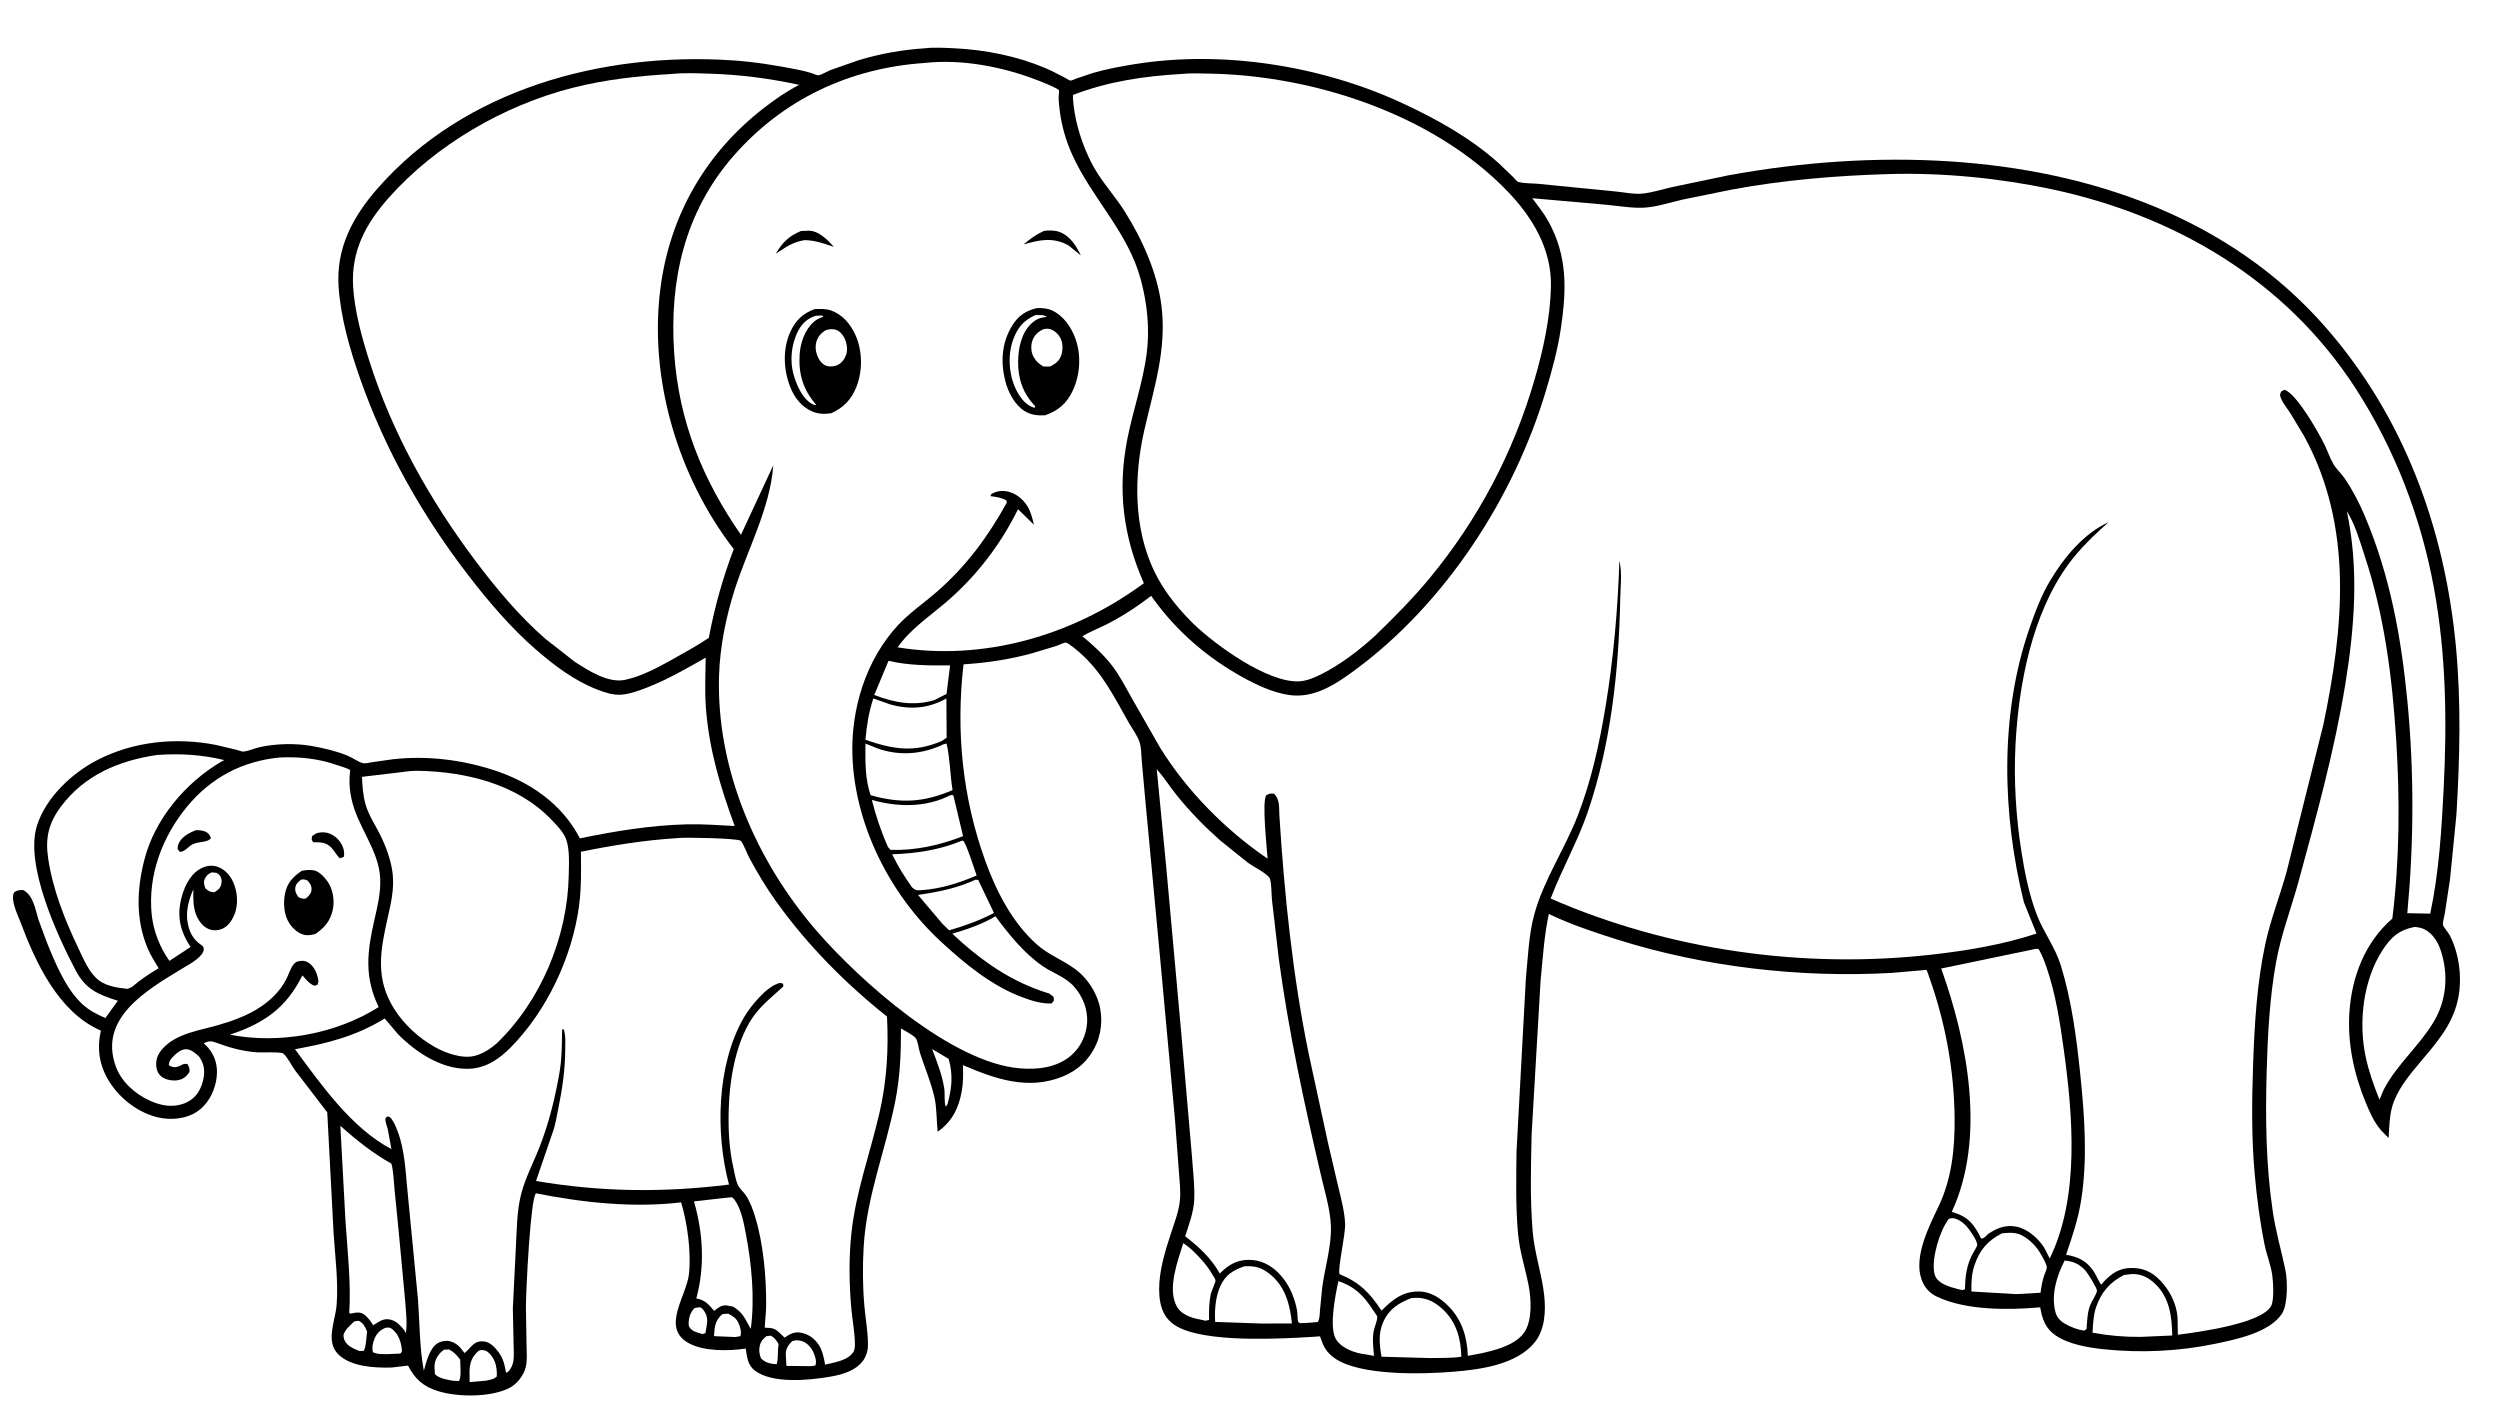 <svg version="1.1" xmlns="http://www.w3.org/2000/svg" style="display: block;" viewBox="0 0 2048 1152" width="1820" height="1024">
<path transform="translate(0,0)" fill="rgb(255,255,255)" d="M -0 -0 L 2048 0 L 2048 1152 L -0 1152 L -0 -0 z"/>
<path transform="translate(0,0)" fill="rgb(0,0,0)" d="M 757.57 39.421 C 765.148 38.504 774.27 39.048 781.918 39.423 C 807.203 40.663 832.885 45.727 856.281 55.607 C 861.662 57.88 866.872 60.672 872.067 63.341 C 873.139 63.892 876.117 65.861 877.037 65.909 C 877.835 65.95 880.899 64.493 881.806 64.169 L 895.321 59.659 C 906.446 56.378 918.232 54.233 929.681 52.393 C 1001.9 40.782 1082.82 53.756 1148.84 84.397 C 1177.11 97.516 1204.61 112.795 1227.93 133.731 L 1239.72 145.044 C 1240.5 145.812 1242.55 148.389 1243.44 148.738 C 1247.39 150.28 1255.63 149.947 1260.06 150.443 L 1323.32 156.694 C 1330.2 157.305 1337.92 159.075 1344.76 158.511 C 1352.91 157.838 1361.85 154.915 1369.9 153.093 L 1416.44 143.382 C 1475.75 132.593 1537.11 128.173 1597.29 132.065 C 1712.97 139.545 1826.49 178.314 1904.7 267.443 C 1969.26 341.022 2002.64 432.34 2011.86 529.144 C 2016.23 575.053 2015.08 621.046 2012.32 667.004 L 2007.09 719.878 L 2002.82 747.959 C 2002.42 750.515 2001 755.137 2001.28 757.593 C 2001.41 758.766 2005.88 764.207 2006.8 765.993 C 2014.99 781.81 2017.32 802.567 2013.26 819.865 C 2008.43 840.491 1995.16 855.092 1981.9 870.857 C 1973.31 881.074 1963.56 892.986 1959.78 906.055 C 1957.39 914.342 1957.31 923.532 1956.75 932.09 L 1950.83 926.121 C 1944.97 919.435 1941.35 911.202 1938 903.069 C 1928.35 879.691 1922.9 854.353 1924.64 828.973 C 1926.65 799.685 1937.4 771.81 1959.8 752.353 C 1965.76 704.427 1966.03 654.762 1963 606.589 C 1959.76 554.994 1953.38 504.265 1937.07 455 C 1933.05 442.874 1929.34 429.373 1922.5 418.538 C 1932.5 465.264 1928.95 513.192 1921.35 559.937 C 1912.47 614.611 1897.7 667.965 1883.15 721.343 C 1876.98 743.972 1868.61 765.44 1864.45 788.684 C 1859.25 817.739 1857.73 847.486 1856.88 876.952 C 1855.76 915.433 1856.2 954.308 1861.88 992.452 C 1864.3 1008.78 1868.82 1024.12 1872.19 1040.17 C 1873.99 1048.76 1874.39 1068.54 1869.28 1076.18 C 1859.02 1091.52 1831.96 1097.09 1815.01 1100.62 C 1785.01 1106.88 1753.97 1108.36 1723.5 1105.17 C 1710.81 1103.84 1694.79 1101.21 1684.02 1093.87 C 1675.49 1088.06 1672.97 1080.38 1671.33 1070.81 C 1645.64 1073.1 1611.15 1073.48 1587.17 1062.3 C 1580.65 1059.26 1576.45 1054.65 1574.07 1047.83 C 1567.6 1029.3 1580.3 1004.43 1588.13 988.017 C 1598.94 965.367 1601.46 940.542 1601.21 915.716 C 1600.83 876.981 1593.77 838.043 1580.83 801.552 C 1580.54 800.734 1578.54 794.586 1578.16 794.357 C 1577.99 794.249 1575.58 794.622 1575.08 794.674 L 1549.19 796.889 C 1474.71 801.06 1396.05 791.991 1324.96 769.576 C 1305.83 763.543 1286.94 757.246 1268.8 748.597 C 1264.95 766.44 1263.87 784.859 1262.06 803 L 1254.73 928.49 C 1254.09 955.322 1253.35 982.095 1255.58 1008.88 C 1257.08 1026.72 1263.1 1043.36 1265.01 1061.05 C 1266.4 1073.96 1265.64 1089.27 1257.07 1099.72 C 1242.23 1117.8 1212.83 1121.74 1190.91 1123.56 C 1165.88 1125.63 1113.59 1127.2 1092.95 1112.21 C 1088.48 1108.97 1085.4 1105.2 1083.38 1100.09 L 1081.59 1095.29 C 1081.51 1095.07 1081.57 1094.71 1081.35 1094.62 C 1081 1094.47 1078.3 1094.82 1077.76 1094.86 L 1063.23 1095.7 C 1039.37 1096.83 978.356 1099.53 959.814 1083.47 C 957.797 1081.73 955.957 1079.75 954.548 1077.48 C 950.64 1071.17 949.583 1063.49 949.565 1056.2 C 949.527 1040.55 954.518 1024.64 959.356 1009.89 C 962.301 1000.91 965.719 992.233 966.618 982.751 C 967.343 975.12 966.195 966.659 965.699 958.99 L 962.517 916.795 L 950.412 785.228 L 938.156 654.43 L 935.34 623.309 C 934.899 618.457 935.067 612.852 933.65 608.19 C 932.013 602.804 927.309 596.486 924.49 591.511 C 912.74 570.776 903.008 550.824 884.803 534.717 C 883.029 533.148 875.063 526.358 873.044 526.276 C 871.482 526.212 866.982 528.443 865.317 529.021 L 845.716 534.967 C 827.3 540.055 808.38 542.895 789.336 544.076 C 782.962 598.625 788.412 653.161 807.098 704.977 C 816.116 729.987 829.281 755.683 849.413 773.577 C 859.003 782.1 870.357 786.146 880.462 793.5 C 888.755 799.535 894.951 807.904 898.751 817.397 C 903.488 829.234 903.248 843.175 898.23 854.896 C 892.775 867.638 883.062 876.759 870.285 881.862 C 842.008 893.154 815.254 883.73 788.827 872.4 C 789.054 879.661 789.185 886.337 787.919 893.523 C 785.454 907.524 779.98 918.667 768.158 926.971 C 767.057 917.473 767.594 907.947 765.44 898.546 C 762.616 886.22 757.521 874.431 753.654 862.41 C 752.722 859.511 751.941 853.031 750.438 850.704 C 748.704 848.019 741.005 844.192 738.087 842.346 C 738.101 863.047 737.368 882.297 733.267 902.656 C 725.258 942.418 709.931 980.166 707.532 1021.03 C 706.574 1037.36 706.688 1053.69 708.128 1069.99 C 709.056 1080.5 711.137 1091.38 711.023 1101.92 C 710.99 1104.96 710.538 1107.63 709.278 1110.4 L 708.998 1111 C 708.5 1112.1 708.034 1113.14 707.319 1114.13 C 700.956 1122.93 689.949 1125.96 679.749 1127.7 C 662.811 1130.58 632.997 1133.61 618.5 1122.72 C 612.449 1118.17 611.932 1111.52 610.911 1104.6 C 597.149 1106.69 576.743 1107.06 564.231 1100.19 C 541.232 1087.55 562.422 1061.72 564.396 1043.56 C 566.326 1025.8 563.168 1002.09 557.983 984.837 C 518.915 989.504 477.458 985.086 439.108 977.424 C 434.537 981.073 430.806 1058.13 430.83 1071 L 431.355 1102.11 C 431.461 1107.82 432.071 1114.72 430.57 1120.26 C 428.779 1126.87 423.608 1133.59 417.5 1136.76 C 402.174 1144.72 374.946 1144.51 358.584 1139.4 C 346.686 1135.69 339.824 1129.38 334.262 1118.56 L 320.778 1120.14 C 306.988 1120.51 287.486 1119.61 277.078 1109.29 C 266.404 1098.71 274.744 1081.84 275.75 1069 C 277.254 1049.79 274.562 1029.59 273.294 1010.39 L 268.089 911.134 L 241.612 876.542 C 239.115 873.116 235.092 865.181 231.998 862.898 C 229.95 861.387 213.936 862.197 210.48 861.947 C 198.941 861.111 188.191 858.142 177.408 854.12 C 172.858 852.422 171.119 852.536 166.821 854.5 C 169.045 856.425 170.921 858.415 172.578 860.858 C 177.704 868.414 178.686 876.655 176.992 885.5 C 175.107 895.341 169.793 905.073 161.247 910.651 C 152.274 916.507 140.154 917.629 129.831 915.317 C 113.761 911.718 98.714 900.281 89.9 886.5 C 81.356 873.14 79.28 859.41 82.621 844.145 L 81.856 843.807 C 47.637 828.51 29.104 788.177 16.691 755.069 C 14.239 748.529 8.516 737.446 11.5 730.896 C 14.565 728.953 15.508 728.994 19 728.993 C 27.503 733.433 28.843 744.833 31.531 753.231 L 38.238 771.44 C 45.048 788.341 53.749 809.667 67.274 822.286 C 72.858 827.496 79.411 830.879 86.367 833.833 L 96.528 819.688 C 80.558 814.607 70.217 810.443 61.984 794.795 C 47.043 766.396 19.999 708.2 30.352 675.976 C 37.657 653.236 58.717 633.339 79.516 622.596 C 109.511 607.103 144.122 603.682 177.057 610.137 L 193.75 614.102 C 195.028 614.43 198.183 615.686 199.381 615.557 C 203.652 615.1 208.628 612.815 212.952 611.865 C 225.876 609.025 241.77 608.648 254.767 610.879 C 264.852 612.611 275.368 615.059 284.862 618.96 C 288.608 620.5 293.98 624.412 297.667 625.103 C 299.392 625.427 302.921 624.54 304.758 624.265 L 322.121 621.807 C 349.726 618.798 377.553 622.123 403.936 630.56 C 433.822 640.118 460.48 658.343 475.057 686.656 C 504.266 680.648 532.547 675.954 562.442 675.159 C 575.535 674.811 588.793 675.866 601.871 676.527 C 590.143 644.622 580.84 613.88 578.286 579.745 C 577.267 566.12 577.875 552.265 578.105 538.613 C 562.642 547.342 547.148 556.383 530.58 562.876 C 523.77 565.546 516.276 568.35 508.963 568.945 C 502.506 569.47 495.258 567.105 489.317 564.783 C 470.33 557.363 454.385 545.263 439.064 532.025 C 418.7 514.429 400.221 492.657 383.84 471.404 C 346.103 422.447 315.513 368.515 295.042 310.136 C 286.615 286.102 279.119 260.336 277.373 234.797 C 275.22 203.309 288.877 177.597 309.062 154.492 C 380.772 72.409 494.141 42.373 599.653 49.276 C 617.631 50.453 635.381 53.327 653.039 56.805 C 657.072 57.6 660.989 58.544 664.912 59.775 C 666.14 60.161 669.15 61.582 670.312 61.549 C 672.312 61.491 678.021 58.187 680.161 57.325 L 703.537 49.129 C 721.402 43.782 738.975 40.646 757.57 39.421 z"/>
<path transform="translate(0,0)" fill="rgb(255,255,255)" d="M 173.547 714.5 L 177.5 714.921 C 178.67 715.695 179.823 716.515 180.534 717.759 C 181.783 719.945 181.798 722.641 181.047 725 C 180.108 727.951 178.043 729.375 175.5 730.847 C 171.931 730.614 171.048 729.928 168.328 727.708 C 167.337 725.027 166.475 722.764 167.722 719.971 C 168.998 717.11 170.639 715.649 173.547 714.5 z"/>
<path transform="translate(0,0)" fill="rgb(255,255,255)" d="M 568.847 1071.5 C 570.356 1071.05 571.94 1070.93 573.5 1070.74 C 574.384 1071.19 575.055 1071.5 575.701 1072.29 C 581.254 1079.07 579.109 1084.01 577.886 1091.96 L 575.5 1092.74 C 572.878 1091.96 568.535 1090.9 566.5 1089.05 C 565.312 1087.97 564.22 1086.63 564.156 1085 C 563.956 1079.96 565.344 1075.23 568.847 1071.5 z"/>
<path transform="translate(0,0)" fill="rgb(255,255,255)" d="M 627.771 1094.5 L 631.5 1094.01 C 634.723 1095.92 636.003 1097.79 637.838 1101 C 636.829 1106.29 637.801 1112.39 636.302 1117.38 L 633.5 1117.22 C 629.436 1116.69 626.315 1115.52 623.411 1112.6 C 622.305 1109.74 621.792 1107.42 622.083 1104.33 C 622.517 1099.73 624.363 1097.38 627.771 1094.5 z"/>
<path transform="translate(0,0)" fill="rgb(255,255,255)" d="M 763.574 859.25 L 777.136 867.287 C 780.932 880.421 779.72 891.502 776.178 904.449 L 774.735 906.5 C 773.271 902.303 774.261 895.936 773.501 891.264 C 771.668 880.001 767.657 869.847 763.574 859.25 z"/>
<path transform="translate(0,0)" fill="rgb(255,255,255)" d="M 591.523 1076.5 C 593.117 1076.17 594.873 1076.14 596.5 1075.99 C 600.283 1077.89 603.023 1079.63 604.897 1083.57 C 606.366 1086.65 607.683 1091.22 606.482 1094.48 L 602.249 1095.16 L 584.91 1094.43 C 585.536 1086.49 585.483 1082.34 591.523 1076.5 z"/>
<path transform="translate(0,0)" fill="rgb(255,255,255)" d="M 290.076 1082.5 C 291.335 1081.96 292.653 1081.98 294 1081.9 C 297.949 1083.91 299.016 1086.82 300.746 1090.72 C 299.997 1095.21 300.106 1102.65 297.987 1106.5 L 294.49 1106.6 C 290.987 1105.23 287.431 1103.85 284.669 1101.21 C 282.38 1099.02 281.414 1096.68 281.365 1093.5 C 282.748 1088.9 286.732 1085.75 290.076 1082.5 z"/>
<path transform="translate(0,0)" fill="rgb(255,255,255)" d="M 316.016 1087.5 C 318.683 1087.41 319.313 1087.08 321.472 1088.8 C 326.342 1092.69 328.502 1099.01 329.154 1104.99 C 329.382 1107.09 329.382 1106.95 328 1108.69 L 317.904 1109.15 C 313.839 1109.09 309.191 1109.48 305.5 1107.6 C 304.621 1103.7 305.287 1100.1 306.823 1096.46 C 308.728 1091.94 311.531 1089.33 316.016 1087.5 z"/>
<path transform="translate(0,0)" fill="rgb(255,255,255)" d="M 649.054 1098.5 C 651.561 1097.55 654.581 1097.67 657.117 1098.56 C 661.447 1100.08 664.68 1103.85 666.485 1107.97 C 667.856 1111.09 669.185 1115.31 667.951 1118.5 L 664.5 1119.02 L 644.25 1118.81 L 643.689 1108.79 C 643.872 1104.44 645.97 1101.35 649.054 1098.5 z"/>
<path transform="translate(0,0)" fill="rgb(255,255,255)" d="M 363.788 1105.5 L 367.924 1105.33 C 371.995 1107.53 374.212 1110.01 376.98 1113.68 C 376.973 1118.43 378.198 1127.26 376 1131.23 L 370.776 1130.94 C 365.833 1129.94 359.702 1129.18 356.267 1125.5 C 356.119 1122.75 355.714 1119.52 356.16 1116.8 C 356.913 1112.23 360.034 1108.05 363.788 1105.5 z"/>
<path transform="translate(0,0)" fill="rgb(255,255,255)" d="M 392.021 1106.5 C 392.647 1106.2 392.854 1106.05 393.63 1105.94 C 396.776 1105.5 399.071 1106.57 401.185 1108.82 C 406.175 1114.14 407.208 1120.52 406.975 1127.5 C 404.275 1129.96 401.746 1130.05 398.226 1130.88 L 384.733 1132.07 L 384.64 1122.85 C 384.979 1115.66 386.662 1111.31 392.021 1106.5 z"/>
<path transform="translate(0,0)" fill="rgb(255,255,255)" d="M 1691.35 1032.5 C 1698.82 1033.19 1703.86 1035.5 1708.8 1041.23 C 1710.46 1043.16 1718.11 1055.48 1717.86 1057.29 C 1717.43 1060.32 1713.51 1065.84 1712.28 1069 C 1709.9 1075.13 1709.79 1082.01 1709.35 1088.5 L 1707.43 1089.97 C 1702.04 1089.18 1696 1086.94 1691.35 1084.14 C 1687.64 1081.91 1684.86 1078.88 1683.8 1074.65 L 1683.66 1074.06 C 1680.18 1060.31 1685.02 1044.72 1691.35 1032.5 z"/>
<path transform="translate(0,0)" fill="rgb(255,255,255)" d="M 1596.31 998.5 C 1597.29 997.903 1598.2 997.752 1599.34 997.781 C 1603.49 997.886 1607.88 1001.18 1610.66 1004.03 C 1613.06 1006.48 1619.79 1016.15 1619.75 1019.64 C 1619.74 1021.03 1616.26 1026.31 1615.46 1027.93 C 1610.88 1037.2 1609.89 1045.79 1609.73 1055.96 L 1607.5 1056.72 C 1601.84 1055.37 1594.24 1053.64 1589.47 1050.13 C 1586.38 1047.85 1584.9 1045.31 1584.37 1041.51 C 1582.71 1029.52 1588.96 1008.32 1596.31 998.5 z"/>
<path transform="translate(0,0)" fill="rgb(255,255,255)" d="M 799.115 720.5 L 801.333 720.673 L 814.249 747.733 C 802.634 753.904 790.12 758.356 777.5 761.969 L 772.05 756.64 L 752.009 732.973 C 768.272 730.637 784.149 727.449 799.115 720.5 z"/>
<path transform="translate(0,0)" fill="rgb(255,255,255)" d="M 969.337 1018.21 C 972.107 1020.08 974.712 1022.1 977.121 1024.41 C 983.234 1030.28 988.973 1036.6 993.201 1043.98 C 993.827 1045.08 995.618 1047.59 995.735 1048.64 C 995.928 1050.36 992.307 1057.68 991.79 1060.25 C 990.524 1066.53 990.3 1073.81 990.471 1080.23 L 990.5 1081.14 L 987.5 1081.8 L 978.629 1079.82 C 972.93 1078.24 966.844 1075.4 963.93 1069.96 C 956.14 1055.41 964.846 1032.69 969.337 1018.21 z"/>
<path transform="translate(0,0)" fill="rgb(255,255,255)" d="M 1096.45 1049.33 C 1102.08 1051.31 1106.82 1053.61 1111.48 1057.4 C 1117.17 1062.02 1121.24 1067.56 1125.18 1073.66 C 1125.89 1074.76 1127.89 1077.2 1128.17 1078.37 C 1128.73 1080.75 1125.9 1087.14 1125.37 1090 C 1124.13 1096.68 1124.95 1103.85 1125.6 1110.56 L 1114.66 1108.73 C 1107.35 1107.18 1098.62 1103.72 1094.5 1097.08 C 1088.51 1087.42 1094 1060.16 1096.45 1049.33 z"/>
<path transform="translate(0,0)" fill="rgb(255,255,255)" d="M 727.886 541.198 C 744.079 545.077 761.72 545.096 778.3 544.959 L 775.408 568.308 L 765.312 573.42 C 748.285 578.519 732.377 575.378 716.171 569.192 L 727.886 541.198 z"/>
<path transform="translate(0,0)" fill="rgb(255,255,255)" d="M 788.162 688.5 L 788.956 688.652 C 791.181 689.539 798.632 713.123 800.075 717.053 C 786.472 722.927 770.784 727.94 755.948 728.986 C 751.622 729.291 750.581 729.762 747.169 726.786 C 740.982 718.133 735.495 709.271 730.855 699.698 C 750.905 698.994 769.539 696.159 788.162 688.5 z"/>
<path transform="translate(0,0)" fill="rgb(255,255,255)" d="M 715.398 572.024 L 729.346 576.938 C 745.565 581.469 760.702 580.309 775.284 572.008 L 775.5 604.195 L 771.306 606.997 C 748.413 616.601 731.774 613.689 708.965 605.924 C 709.978 594.369 711.764 583.055 715.398 572.024 z"/>
<path transform="translate(0,0)" fill="rgb(255,255,255)" d="M 778.11 651.5 C 779.539 651.111 779.705 650.863 781.014 651.5 L 788.952 684.821 C 770.024 692.239 749.896 696.752 729.5 696.082 L 727.466 693.76 C 721.828 681.195 717.61 668.517 714.205 655.181 C 735.443 661.101 758.056 661.55 778.11 651.5 z"/>
<path transform="translate(0,0)" fill="rgb(255,255,255)" d="M 1019.33 1037.2 C 1028.15 1036.7 1033.75 1038.25 1040.67 1043.92 C 1053.07 1054.09 1056.78 1068.83 1058.35 1084.05 L 1032.75 1084.08 L 995.481 1082.81 C 994.856 1073.45 995.754 1061.96 999.7 1053.41 C 1004.03 1044.03 1010.07 1040.52 1019.33 1037.2 z"/>
<path transform="translate(0,0)" fill="rgb(255,255,255)" d="M 1640.14 1010.17 C 1643.46 1009.81 1647.19 1009.58 1650.5 1010.01 C 1657.71 1010.94 1664.84 1017.42 1669.1 1022.98 C 1670.93 1025.37 1676.71 1035.01 1676.75 1038.03 C 1676.77 1039.76 1674.86 1043.72 1674.3 1045.53 C 1672.92 1049.95 1672.19 1054.28 1671.64 1058.87 L 1651.72 1060.01 L 1615 1057.85 C 1614.83 1050.31 1615.09 1043.48 1617.53 1036.22 C 1621.74 1023.74 1628.47 1016.02 1640.14 1010.17 z"/>
<path transform="translate(0,0)" fill="rgb(255,255,255)" d="M 1156.27 1063.22 L 1159.98 1063.04 C 1168.75 1062.78 1176.09 1066.85 1182.32 1072.81 C 1193.19 1083.23 1196.82 1096.76 1197.11 1111.3 C 1188.72 1112.58 1179.6 1112.16 1171.1 1112.38 L 1131.75 1111.27 C 1130.04 1101.4 1128.99 1092.12 1133.23 1082.67 C 1137.96 1072.15 1145.93 1067.16 1156.27 1063.22 z"/>
<path transform="translate(0,0)" fill="rgb(255,255,255)" d="M 1739.98 1044.33 L 1746 1043.57 C 1753.76 1043.21 1759.84 1046.23 1765.36 1051.47 C 1777.37 1062.89 1779.22 1078.21 1779.49 1093.9 L 1753.44 1095.04 C 1740.19 1095.17 1727.21 1094 1714.18 1091.6 C 1714.63 1084.72 1714.83 1077.57 1717.02 1070.99 C 1721.19 1058.49 1728.41 1050.22 1739.98 1044.33 z"/>
<path transform="translate(0,0)" fill="rgb(255,255,255)" d="M 773.129 609.5 L 775.421 609 C 778.285 621.006 778.303 634.776 780.342 647.126 C 756.632 657.225 738.037 658.225 713.289 651.325 C 708.54 638.574 708.801 622.391 708.997 609.007 L 718.671 612.9 C 737.021 619.426 755.667 617.825 773.129 609.5 z"/>
<path transform="translate(0,0)" fill="rgb(255,255,255)" d="M 589.813 981.626 L 599.5 980.63 C 600.345 981.213 600.932 981.61 601.557 982.44 C 607.096 989.786 609.239 1001.31 610.916 1010.13 C 615.709 1035.32 618.443 1063.03 615.051 1088.5 C 610.311 1080.5 609.1 1075.46 600.531 1070.26 L 595.283 1069.27 C 591.035 1068.8 588.146 1071.26 585.053 1073.77 C 580.958 1068.9 577.933 1065.12 571.48 1063.77 L 570.417 1063.56 C 577.567 1037.14 576.017 1010.31 568.521 984.05 L 589.813 981.626 z"/>
<path transform="translate(0,0)" fill="rgb(255,255,255)" d="M 1978.08 759.187 C 1980.83 759.478 1983.47 759.806 1985.96 761.075 C 1993.5 764.9 1997.57 772.213 1999.97 780.064 C 2005.85 799.275 2004.01 819.659 1993.68 836.93 C 1981.81 856.779 1963.75 871.578 1952.81 892.35 L 1949.28 900.718 C 1944.69 889.347 1940.64 878.037 1938.04 866.026 C 1931.9 837.66 1935.76 802.513 1952.04 777.825 C 1959.03 767.226 1965.35 761.687 1978.08 759.187 z"/>
<path transform="translate(0,0)" fill="rgb(255,255,255)" d="M 278.816 922.183 C 291.776 933.701 305.492 944.674 320.659 953.15 C 322.373 959.69 322.49 966.999 323.144 973.753 L 326.483 1007.3 L 331.946 1065.87 C 332.509 1074.27 333.763 1083.69 332.5 1092.04 L 331.054 1089.38 C 328.042 1085.77 324.89 1082.17 320.136 1080.95 C 314.742 1079.58 311.489 1081.89 307.213 1084.56 L 306.574 1084.95 L 305.711 1085.5 C 303.87 1082.42 300.902 1078.33 297.843 1076.42 C 294.846 1074.54 291.552 1074.92 288.337 1075.81 C 287.192 1076.13 287.181 1075.92 286.124 1075.5 C 287.593 1050.47 284.752 1025.55 283.045 1000.59 L 278.816 922.183 z"/>
<path transform="translate(0,0)" fill="rgb(255,255,255)" d="M 128.606 618.338 C 147.587 616.988 165.295 618.063 183.789 622.522 L 181.322 623.784 C 151.883 641.041 126.768 670.869 118.245 704.208 C 112.038 728.487 111.082 752.884 120.846 776.47 C 123.233 782.236 126.781 787.671 129.964 793.028 C 122.305 797.612 115.043 802.339 108.321 808.234 C 107.15 808.945 105.765 809.41 104.5 809.943 C 96.707 809.109 87.671 807.873 81.217 803.121 C 73.239 797.245 68.541 785.773 64.375 777.04 C 53.17 753.556 43.302 728.929 39.452 703.046 C 36.998 686.554 39.659 674.388 49.86 660.684 C 69.167 634.747 97.566 622.89 128.606 618.338 z"/>
<path transform="translate(0,0)" fill="rgb(255,255,255)" d="M 1666.03 777.5 C 1667.86 777.104 1668.34 776.896 1670.17 777.5 C 1672.8 782.098 1674.78 787.25 1676.5 792.252 C 1683.9 813.701 1687.52 837.014 1690.61 859.437 C 1698.07 913.598 1703.82 980.18 1679.14 1030.82 L 1674.66 1022.04 C 1669.71 1014.24 1661.06 1006.58 1651.78 1004.72 C 1643.12 1002.99 1635.8 1005.92 1628.66 1010.71 C 1626.86 1012.36 1625.45 1014.5 1622.96 1014.5 L 1620.93 1010.5 C 1615.33 1000.25 1610.02 995.857 1598.9 992.613 C 1627.03 931.906 1611.87 853.593 1590.23 793.269 L 1666.03 777.5 z"/>
<path transform="translate(0,0)" fill="rgb(255,255,255)" d="M 336.912 631.433 L 342.5 631.307 C 381.505 632.014 423.485 642.067 451.5 671.134 C 455.769 675.564 461.403 681.28 463.641 687.044 C 466.895 695.424 466.078 708.56 465.894 717.39 C 464.844 767.528 442.988 820.14 406.566 854.896 C 401.405 859.239 395.868 862.915 389.313 864.714 C 379 867.546 365.269 862.683 356.17 857.567 C 343.006 850.167 330.953 839.114 322.9 826.329 C 307.422 801.752 311.429 779.194 317.414 752.5 C 320.181 740.159 323 728.756 321.707 715.975 C 320.621 705.234 315.957 692.577 311.073 683 C 306.976 674.968 301.768 667.234 299.358 658.48 C 297.304 651.017 296.884 643.942 296.546 636.256 L 336.912 631.433 z"/>
<path transform="translate(0,0)" fill="rgb(255,255,255)" d="M 947.609 629.941 C 953.558 636.639 958.507 644.571 964.157 651.579 C 974.772 664.743 987.014 677.24 999.68 688.439 L 1022.31 706.624 C 1026.61 709.787 1037.28 715.015 1039.94 718.919 C 1041.6 721.34 1041.6 732.989 1041.95 736.597 L 1047.53 784.872 C 1055.69 845.427 1068.42 903.858 1082.3 963.326 C 1085.34 976.354 1089.71 990.544 1090.26 1003.92 C 1090.93 1020.22 1085.44 1037.9 1083.21 1054.11 L 1081.3 1073.57 C 1081.03 1076.73 1081.21 1080.14 1079.5 1082.89 L 1071.09 1083.55 L 1065 1083.81 C 1064.5 1083.43 1063.8 1083.21 1063.5 1082.66 C 1062.83 1081.43 1062.97 1076 1062.69 1074.27 C 1061.98 1069.78 1060.61 1065.26 1059.01 1061 C 1056.4 1054.08 1052.19 1047.53 1046.96 1042.31 C 1040.43 1035.8 1032.05 1031.76 1022.75 1031.92 C 1012.86 1032.08 1005.98 1036.26 999.264 1043.11 C 992.279 1030.68 982.078 1021.21 970.89 1012.62 C 973.933 1003.23 977.943 992.474 978.325 982.556 C 978.804 970.165 977.121 957.552 976.286 945.191 L 967.832 847.699 L 955.44 710.855 L 947.609 629.941 z"/>
<path transform="translate(0,0)" fill="rgb(255,255,255)" d="M 228.992 620.412 C 244.604 619.621 260.498 621.19 275.339 626.378 C 277.465 627.122 285.557 629.372 286.85 630.797 C 286.984 630.945 286.807 631.193 286.787 631.391 L 286.337 637.148 C 286.075 642.819 286.758 648.71 287.93 654.255 C 292.752 677.052 310.4 696.097 311.448 719.458 C 311.989 731.493 309.137 742.773 306.49 754.384 C 300.639 780.055 298.456 800.401 310.202 824.856 C 275.256 846.97 228.745 855.357 188.339 847.472 L 188.883 847.291 C 216.537 837.934 234.596 825.466 247.697 798.91 C 250.422 801.845 253.439 805.828 257.242 807.261 C 258.159 807.606 259.17 806.874 260.051 806.5 L 260.884 804 C 260.315 799.002 258.479 793.693 254.782 790.129 C 252.585 788.01 250.262 786.828 247.129 786.993 C 244.367 787.139 242.473 787.499 240.625 789.763 C 237.964 793.023 236.444 798.18 234.526 801.974 C 229.185 812.531 220.013 820.919 209.943 826.911 C 200.196 832.712 189.18 836.621 178.312 839.731 C 163.009 844.112 144.046 846.564 133.018 859.143 C 129.184 863.516 127.468 867.844 128.041 873.712 C 128.362 876.991 129.877 879.976 132.499 881.996 C 135.808 884.547 141.731 885.481 145.781 884.753 C 150.106 883.975 152.933 881.612 155.236 878 C 155.386 874.823 155.106 874.306 153.546 871.5 C 149.575 870.8 148.57 873 144.899 873.889 C 142.399 874.494 140.409 873.719 138.264 872.5 C 138.401 869.893 139.409 868.002 141.164 866.109 C 143.783 863.284 148.277 859.307 152.398 859.383 C 156.684 859.462 160.218 862.755 163.157 865.471 C 164.195 866.972 165.091 868.59 165.8 870.273 C 168.55 876.8 167.019 884.855 164.245 891.134 C 161.581 897.164 156.95 901.532 150.792 903.845 C 141.326 907.4 131.924 905.629 122.95 901.608 C 110.985 896.248 99.624 886.361 94.988 873.826 C 80.324 834.183 119.746 811.284 148.099 793.998 C 153.559 790.67 164.051 785.409 166.57 779.318 C 166.973 778.344 167.078 776.455 166.5 775.51 C 165.921 774.564 163.452 773.057 162.524 772.244 C 159.549 769.638 157.291 766.764 155.808 763.076 C 150.997 751.114 153.438 739.7 158.364 728.366 C 158.25 735.202 158.122 742.825 160.674 749.26 C 162.539 753.962 166.091 759.008 170.972 760.922 C 175.025 762.51 179.193 762.228 183.043 760.253 C 188.224 757.597 191.656 751.228 193.118 745.821 C 195.369 737.497 193.958 727.247 189.667 719.798 C 187.017 715.196 182.465 710.987 177.241 709.618 C 172.131 708.28 167.369 709.478 162.96 712.248 C 154.655 717.466 149.987 728.659 148.029 737.939 C 145.033 752.133 148.21 763.712 156.123 775.623 L 138.801 786.991 C 130.934 776.089 125.594 762.261 124.256 748.879 C 121.047 716.799 132.995 685.132 153.276 660.604 C 172.981 636.774 198.541 623.39 228.992 620.412 z"/>
<path transform="translate(0,0)" fill="rgb(0,0,0)" d="M 160.368 679.95 C 162.822 679.872 166.25 680.131 168.5 681.236 C 170.956 682.442 171.945 684.054 172.819 686.5 C 169.359 690.748 161.518 688.627 156.219 692.482 L 155.408 693.083 C 152.602 695.373 151.1 697.166 147.5 697.817 L 145.5 695.535 C 145.549 694.2 145.628 692.763 146.107 691.5 C 148.411 685.424 154.798 682.211 160.368 679.95 z"/>
<path transform="translate(0,0)" fill="rgb(0,0,0)" d="M 259.138 682.5 C 261.631 681.696 264.174 681.521 266.771 681.875 C 270.999 682.452 275.606 685.477 278.101 688.892 C 280.983 692.836 282.506 696.875 281.715 701.739 L 278.5 703.011 C 275.887 700.824 274.13 697.125 271.726 694.559 C 267.043 689.56 262.82 689.927 256.5 689.797 C 255.115 687.447 255.158 687.443 255.706 684.763 L 259.138 682.5 z"/>
<path transform="translate(0,0)" fill="rgb(0,0,0)" d="M 247.182 713.235 C 250.517 712.623 253.732 712.259 257.107 712.852 C 261.504 713.625 266.071 718.684 268.477 722.196 C 272.757 728.445 274.214 737.561 272.654 744.953 C 270.72 754.12 265.905 759.892 258.297 764.985 C 255.786 765.65 252.434 766.318 249.833 765.835 C 244.777 764.897 240.175 760.834 237.337 756.695 C 232.718 749.96 231.936 740.411 233.349 732.587 C 235.026 723.304 239.707 718.359 247.182 713.235 z"/>
<path transform="translate(0,0)" fill="rgb(255,255,255)" d="M 246.562 720.5 C 248.827 719.999 249.823 720.298 251.931 721.208 C 254.127 723.768 255.409 725.395 255.151 729 C 254.928 732.119 252.659 734.007 250.5 735.954 C 247.637 736.214 247.109 736.04 244.5 734.798 C 242.823 732.366 241.459 730.128 241.926 727 C 242.422 723.69 244.252 722.53 246.562 720.5 z"/>
<path transform="translate(0,0)" fill="rgb(255,255,255)" d="M 555.113 686.428 L 555.903 686.323 C 561.75 685.761 603.799 686.51 606.754 688.592 C 608.438 689.779 612.355 699.87 613.664 702.301 C 620.481 714.956 627.74 727.135 636.131 738.801 C 661.693 774.34 692.433 805.363 726.625 832.632 C 728.012 859.179 726.491 885.308 720.526 911.258 C 712.948 944.218 701.137 975.988 697.5 1009.87 C 695.294 1030.43 695.595 1051.41 697.424 1071.98 C 698.248 1081.24 700.154 1090.74 700.344 1100 C 700.397 1102.56 700.391 1105.35 698.994 1107.53 C 694.588 1114.4 683.334 1116.05 675.914 1117.74 C 674.998 1112.37 673.832 1106.5 670.897 1101.83 C 667.663 1096.69 662.475 1092.86 656.512 1091.67 C 650.77 1090.52 647.402 1092.52 642.711 1095.63 L 639.092 1092.2 C 634.924 1087.89 632.326 1087.61 626.5 1087.52 C 626.692 1081.33 627.618 1075.19 627.645 1068.98 C 627.747 1045.81 625.423 1019.02 618.631 996.762 C 616.845 990.91 614.417 984.05 610.966 979 C 609.008 976.135 605.953 973.765 604.498 970.591 C 602.614 966.482 601.782 961.011 600.797 956.583 C 597.175 940.306 596.492 924.619 596.993 908 C 597.747 882.952 603.257 850.095 619.102 829.944 C 625.806 821.417 633.938 815.279 641.717 807.907 L 641.5 805.682 C 640.496 805.435 639.376 804.943 638.366 805.209 C 627.764 808.001 614.501 824.522 609.2 833.739 C 587.156 872.065 585.952 928.287 597.194 970.271 C 543.445 976.921 492.473 976.41 439.114 967.317 L 452.828 927.249 C 455.017 921.348 456.121 914.051 457.393 907.857 C 460.645 892.013 462.958 876.006 463.034 859.808 C 463.059 854.356 463.603 848.177 461.754 843.021 C 461.336 843.132 460.805 843.048 460.5 843.355 C 460.392 843.463 460.391 849.584 460.377 850.239 C 460.171 859.539 460.028 868.747 458.436 877.939 C 454.818 898.828 449.917 919.058 442.249 938.872 C 437.291 951.686 430.592 964.161 427.074 977.463 C 423.421 991.281 423.437 1006.07 422.662 1020.28 L 420.117 1071.58 L 420.785 1102.92 C 420.924 1108.54 421.607 1115.89 418.396 1120.76 C 417.233 1122.53 416.65 1123.88 414.5 1124.3 C 413.428 1117.87 412.25 1112.59 408.245 1107.31 C 405.491 1103.67 401.566 1099.42 396.796 1098.83 C 387.873 1097.73 386.395 1103.72 380.5 1108.31 C 377.382 1103.87 374.318 1100.14 368.868 1098.68 C 365.607 1097.81 361.369 1098.51 358.5 1100.24 C 351.757 1104.28 349.255 1115.82 347.223 1122.82 C 343.61 1103.79 343.862 1083.77 342.422 1064.45 L 334.089 978.386 C 332.288 961.612 331.907 942.647 325.815 926.864 C 324.467 923.373 323.012 919.285 320.625 916.363 C 319.261 914.694 319.101 914.747 316.958 914.5 C 316.76 914.798 315.632 916.275 315.63 916.5 C 315.607 918.826 317.16 922.748 317.71 925.112 L 320.665 941.196 C 288.181 924.255 262.959 888.294 241.659 859.357 C 268.525 854.529 291.686 848.647 315.155 834.213 L 326.193 847.227 C 340.632 861.801 361.361 875.509 382.557 875.433 C 397.389 875.38 408.525 867.904 418.632 857.632 C 448.094 827.691 468.609 783.979 474.288 742.444 C 476.326 727.542 476.047 712.604 475.894 697.606 C 502.489 692.198 527.994 688.105 555.113 686.428 z"/>
<path transform="translate(0,0)" fill="rgb(255,255,255)" d="M 550.61 60.434 C 560.474 59.407 571.321 59.901 581.235 60.206 C 606.413 60.98 630.088 64.049 654.705 69.381 C 644.347 74.659 635.198 81.051 626 88.141 C 578.207 124.985 548.616 176.397 540.982 236.295 C 531.491 310.767 555.575 390.645 601.088 449.693 C 591.983 473.692 585.403 497.169 580.657 522.394 C 571.184 528.707 561.099 534.297 551.163 539.846 C 539.211 546.521 525.55 553.969 512 556.8 C 498.119 559.7 482.108 549.193 470.844 542.028 L 446.698 523.106 C 425.715 504.907 406.487 481.924 389.838 459.78 C 352.376 409.952 321.219 354.578 302.373 294.991 C 296.318 275.846 290.602 255.134 289.304 235 C 287.419 205.765 299.59 183.121 318.567 161.748 C 356.95 118.518 412.891 86.142 468.741 71.887 C 495.63 65.024 522.986 62.031 550.61 60.434 z"/>
<path transform="translate(0,0)" fill="rgb(255,255,255)" d="M 968.351 60.427 C 975.303 59.66 982.988 60.049 990 60.155 C 1075.84 61.455 1173.78 93.442 1234.48 156.09 C 1255.23 177.503 1271.12 203.682 1270.53 234.349 C 1270.04 260.136 1264.24 286.3 1257.06 311 C 1239.75 370.634 1210.87 425.385 1171.33 473.3 C 1157.38 490.216 1141.96 505.71 1126.21 520.935 C 1113.24 532.637 1098.88 543.712 1083.33 551.707 C 1077.39 554.759 1070.32 557.885 1063.56 558.05 C 1037.72 558.677 996.421 528.694 978.5 511.683 L 974.506 507.716 C 962.962 495.826 952.645 482.656 945.471 467.644 C 928.626 432.397 928.837 390.238 937.305 352.805 C 945.121 318.256 955.904 286.715 951.504 250.623 C 948.195 223.479 935.735 195.829 921.225 172.863 C 914.564 162.319 906.285 152.967 899.533 142.553 C 888.07 124.872 879.385 98.725 878.898 77.658 C 907.854 66.487 937.563 62.187 968.351 60.427 z"/>
<path transform="translate(0,0)" fill="rgb(255,255,255)" d="M 757.61 51.423 C 787.836 48.106 820.93 54.458 849.12 65.299 C 852.248 66.502 866.427 71.964 867.548 73.888 C 867.707 74.161 867.277 78.45 867.266 79.085 C 867.198 82.898 867.691 86.816 868.149 90.598 C 869.617 102.706 873.162 114.918 878.132 126.051 C 894.302 162.276 923.884 189.447 934.507 228.792 C 939.808 248.431 942.003 269.359 939.347 289.611 C 936.247 313.25 928.18 335.976 923.552 359.336 C 915.319 400.892 920.006 439.036 937.06 477.626 L 934.479 479.496 C 877.333 520.737 805.663 541.52 735.369 530.179 C 744.951 516.088 760.617 505.355 773.566 494.431 C 798.951 473.014 819.341 446.753 833.963 417 L 847.017 429.719 C 845.707 424.415 844.42 418.766 841.403 414.143 C 837.706 408.479 832.147 403.942 825.463 402.516 C 820.585 401.476 816.045 402.137 811.823 404.825 L 811.5 406.335 C 816.272 406.921 820.014 407.446 824.324 409.678 L 824.847 411.5 C 809.213 439.723 791.66 463.569 767.173 484.901 C 756.825 493.916 745.226 501.748 735.843 511.809 C 709.338 540.23 696.937 580.781 698.317 619.223 C 700.352 675.918 729.148 732.655 770.5 770.97 C 790.188 789.212 812.539 807.673 838.016 817.009 C 845.66 819.81 853.268 822.218 861.5 821.89 L 863.417 819.5 L 863.076 816.5 L 859.629 813.802 C 828.132 804.219 803.937 786.952 780.094 764.74 C 791.939 761.318 804.905 756.864 815.464 750.462 C 826.608 765.443 838.651 780.602 854.179 791.311 C 862.877 797.309 872.67 800.027 879.944 808.175 C 886.998 816.077 891.247 826.916 890.574 837.567 C 889.93 847.743 885.302 857.747 877.522 864.438 C 865.986 874.358 850.604 876.21 836 875.092 C 779.799 870.789 704.562 803.518 668.988 762.444 C 619.396 705.186 586.493 629.358 589.069 552.665 C 589.852 529.356 594.723 505.312 601.784 483.124 C 612.403 449.757 630.93 416.155 633.465 381.052 L 606.987 438.003 C 575.387 392.446 556.129 344.846 552.302 289.183 C 548.223 229.856 560.737 173.645 600.704 127.818 C 641.475 81.068 696.023 55.579 757.61 51.423 z"/>
<path transform="translate(0,0)" fill="rgb(0,0,0)" d="M 855.238 189.008 C 859.264 188.416 864.142 188.465 867.982 189.887 C 876.466 193.028 881.805 201.332 885.406 209.118 L 875.376 200.933 L 874.499 200.454 C 862.22 194.033 851.121 196.395 838.519 200.126 C 843.934 195.454 848.644 191.97 855.238 189.008 z"/>
<path transform="translate(0,0)" fill="rgb(0,0,0)" d="M 656.162 189.093 L 662.917 188.836 C 671.144 189.207 677.914 196.418 683.166 202.085 C 674.693 199.357 668.172 196.755 659.118 196.564 C 649.206 198.182 643.742 202.325 635.529 207.699 C 641.149 198.31 645.971 193.415 656.162 189.093 z"/>
<path transform="translate(0,0)" fill="rgb(0,0,0)" d="M 667.28 253.086 C 671.852 252.9 676.409 252.635 680.788 254.19 C 690.033 257.474 696.704 265.294 700.669 274.046 C 706.545 287.015 706.796 303.167 701.714 316.427 C 697.678 326.957 691.073 333.825 680.871 338.427 C 675.342 339.147 670.579 339.119 665.363 336.901 C 656.477 333.124 650.743 325.512 647.279 316.697 C 641.733 302.585 641.117 285.503 647.496 271.579 C 651.769 262.254 657.757 256.623 667.28 253.086 z"/>
<path transform="translate(0,0)" fill="rgb(255,255,255)" d="M 668.472 258.5 L 673.5 258.321 L 674.5 259.335 C 671.804 260.196 669.011 261.47 666.86 263.346 C 659.362 269.888 655.696 280.49 655.067 290.22 C 654.023 306.357 657.945 319.215 668.663 331.5 C 667.31 331.738 666.816 331.609 665.559 330.944 C 657.519 326.69 652.932 316.007 650.414 307.784 C 646.662 295.53 648.147 281.346 654.278 270.12 C 657.371 264.458 662.256 260.25 668.472 258.5 z"/>
<path transform="translate(0,0)" fill="rgb(255,255,255)" d="M 676.205 270.5 C 678.813 269.392 682.377 269.137 685.09 270.143 C 688.058 271.244 690.684 274.294 691.938 277.126 C 693.726 281.161 694.695 286.632 693.035 290.826 C 691.542 294.6 689.287 297.588 685.5 299.159 C 683.629 299.915 680.425 300.257 678.405 299.919 C 675.31 299.401 672.928 297.27 671.311 294.698 C 668.716 290.57 667.449 285.308 668.618 280.508 C 669.732 275.937 672.332 272.968 676.205 270.5 z"/>
<path transform="translate(0,0)" fill="rgb(0,0,0)" d="M 849.47 252.241 C 853.307 252.1 858.029 252.418 861.557 254.024 C 871.216 258.421 877.579 267.786 881.069 277.516 C 885.929 291.07 884.828 307.307 878.639 320.217 C 873.658 330.609 866.8 336.382 855.983 340.097 C 850.117 340.352 844.626 339.847 839.533 336.713 C 831.145 331.552 825.753 320.954 823.439 311.636 C 819.583 296.102 820.633 280.463 829.212 266.56 C 834.189 258.493 840.4 254.349 849.47 252.241 z"/>
<path transform="translate(0,0)" fill="rgb(255,255,255)" d="M 848.177 257.975 C 851.356 258.083 855.037 257.426 857.488 259.5 C 852.3 259.926 848.73 261.328 844.915 264.884 C 836.654 272.584 834.167 285.19 834.034 296.057 C 833.863 310.037 838.107 322.449 847.961 332.5 C 848.046 333.324 848.083 332.829 847.5 333.916 L 846.12 333.518 C 839.534 331.258 834.797 324.227 831.983 318.22 C 826.312 306.112 825.43 290.257 830.143 277.67 C 833.789 267.933 838.697 262.248 848.177 257.975 z"/>
<path transform="translate(0,0)" fill="rgb(255,255,255)" d="M 854.812 269.5 C 856.414 269.211 858.058 268.984 859.672 269.331 C 863.288 270.108 866.661 273.157 868.443 276.304 C 870.784 280.442 870.865 285.926 869.521 290.41 C 868.046 295.331 864.885 297.716 860.5 299.986 C 858.556 300.343 856.471 300.094 854.5 299.996 C 851.053 297.985 848.373 295.407 846.491 291.844 C 844.566 288.2 844.328 282.79 845.719 278.934 C 847.398 274.276 850.484 271.61 854.812 269.5 z"/>
<path transform="translate(0,0)" fill="rgb(255,255,255)" d="M 1546.69 142.475 C 1590.64 141.122 1637.63 145.715 1680.57 154.836 C 1782.04 176.389 1872.46 229.578 1929.61 317.857 C 1961.88 367.722 1983.34 423.73 1994 482.129 C 2003.86 536.141 2004.61 590.848 2001.87 645.505 C 2000.16 679.506 1997.97 714.994 1990.84 748.307 L 1972.07 747.95 C 1977.47 690.226 1977.71 631.872 1972.13 574.142 C 1967.05 521.612 1957.9 471.339 1937.19 422.44 C 1932.65 411.721 1927.18 401.095 1920.56 391.5 C 1917.83 387.548 1913.86 384.054 1911.5 379.961 C 1908.67 375.054 1906.71 369.133 1904.18 363.993 C 1899.33 354.163 1881.55 322.542 1871.5 319.141 L 1868.63 320.638 L 1867.74 323.5 C 1868.86 328.713 1873.02 333.46 1875.93 337.846 L 1887.47 357.017 C 1928.14 431.19 1919.91 514.062 1903.27 593.604 L 1873.15 714.189 C 1867.65 734.057 1859.94 753.362 1855.65 773.56 C 1848.86 805.513 1846.86 839.249 1845.74 871.836 C 1844.71 901.714 1844.35 931.612 1847.03 961.42 C 1848.79 980.933 1851.25 1000.44 1855.18 1019.65 C 1856.86 1027.87 1860.28 1036.26 1861.43 1044.47 C 1862.19 1049.93 1863.12 1064.59 1860.59 1069.53 C 1853.02 1084.28 1800.05 1091.21 1784.1 1093.29 L 1783.88 1079.77 C 1783.07 1066.83 1776.28 1054.34 1766.63 1045.95 C 1759.95 1040.12 1752.25 1038.05 1743.5 1038.71 C 1733.87 1039.45 1727.3 1045.18 1721.31 1052.26 C 1718.58 1048.6 1717.16 1044.04 1714.45 1040.31 C 1708.63 1032.28 1701.88 1029.39 1692.51 1027.74 C 1697.62 1012.93 1702.54 998.255 1704.94 982.708 C 1710.21 948.628 1707.66 914.075 1704.16 879.953 C 1701.11 850.235 1697.1 819.636 1688.31 790.99 C 1683.67 775.861 1674.14 763.77 1668.53 749.136 C 1662.29 732.876 1658.77 715.347 1656.05 698.188 C 1651.47 669.238 1649.58 639.251 1651.1 609.951 C 1653.68 560.531 1664.62 503.027 1694.3 462.255 C 1703.81 449.191 1715.28 438.49 1727.19 427.7 C 1706.96 436.97 1691.16 456.202 1679.91 474.803 C 1672.33 487.33 1667.18 501.083 1662.42 514.873 C 1638.01 585.623 1640.19 666.901 1657.95 738.889 L 1668.32 764.638 C 1640.57 773.788 1610.82 778.712 1581.85 781.955 C 1476.71 793.722 1367.28 778.263 1270.28 735.94 C 1279.5 711.724 1292.54 689.073 1300.87 664.522 C 1319.71 608.995 1326.13 549.465 1327.28 491.101 C 1327.47 481.041 1328.99 468.885 1326.61 459.142 C 1325.3 499.062 1321.81 539.043 1315.31 578.453 C 1310.31 608.756 1303.76 638.831 1292.68 667.568 C 1282 695.299 1264.46 720.738 1256.76 749.367 C 1252.35 765.774 1251.64 784.663 1249.99 801.626 L 1242.32 943.374 C 1242.09 965.591 1241.58 988.085 1243.56 1010.23 C 1244.88 1025.11 1249.41 1038.36 1252.25 1052.88 C 1254.41 1063.93 1255.36 1081.75 1248.66 1091.38 C 1239.76 1104.16 1216.77 1107.91 1202.45 1110.55 C 1201.92 1095.24 1197.63 1081.02 1186.57 1069.86 C 1179.89 1063.11 1171.77 1057.8 1161.96 1057.83 C 1148.97 1057.87 1140.36 1064.72 1131.75 1073.55 C 1122.06 1058.89 1113.92 1050.47 1097.35 1043.62 C 1095.64 1038.92 1102.39 1011.46 1101.9 1001.95 C 1101.37 991.766 1098.57 981.512 1096.2 971.643 L 1087.94 936.25 L 1072.11 863.232 C 1059.03 799.528 1052.19 733.079 1048.09 668.19 C 1047.67 661.541 1048.69 654.652 1043.5 649.982 C 1040.5 649.868 1039.94 649.883 1037.34 651.334 C 1033.58 656.567 1037.9 694.707 1038.42 703.283 C 1004.16 680.008 972.097 647.612 950.292 612.232 L 926.545 570.699 C 921.76 562.143 917.044 553.026 911.063 545.232 C 904.095 536.152 895.507 528.373 886.722 521.108 C 893.044 517.18 900.463 514.452 907.115 511.027 C 919.701 504.547 931.869 496.644 943.062 487.99 L 945.131 490.883 C 964.529 517.519 988.835 538.429 1017.6 554.444 C 1029.1 560.852 1042.53 567.146 1055.65 569.156 C 1076.58 572.363 1094.45 560.26 1110.45 548.425 C 1184.35 493.752 1240.3 407.378 1266.44 319.934 C 1271.45 303.139 1276.1 286.242 1278.67 268.869 C 1283.31 237.562 1284.26 209.876 1268.52 181.307 C 1264.84 174.62 1259.79 168.361 1255.24 162.23 L 1316.56 167.672 C 1326.52 168.619 1337.5 170.593 1347.5 169.929 C 1357.44 169.269 1368.24 165.707 1378 163.453 L 1418.23 155.251 C 1460.53 147.377 1503.73 143.747 1546.69 142.475 z"/>
</svg>